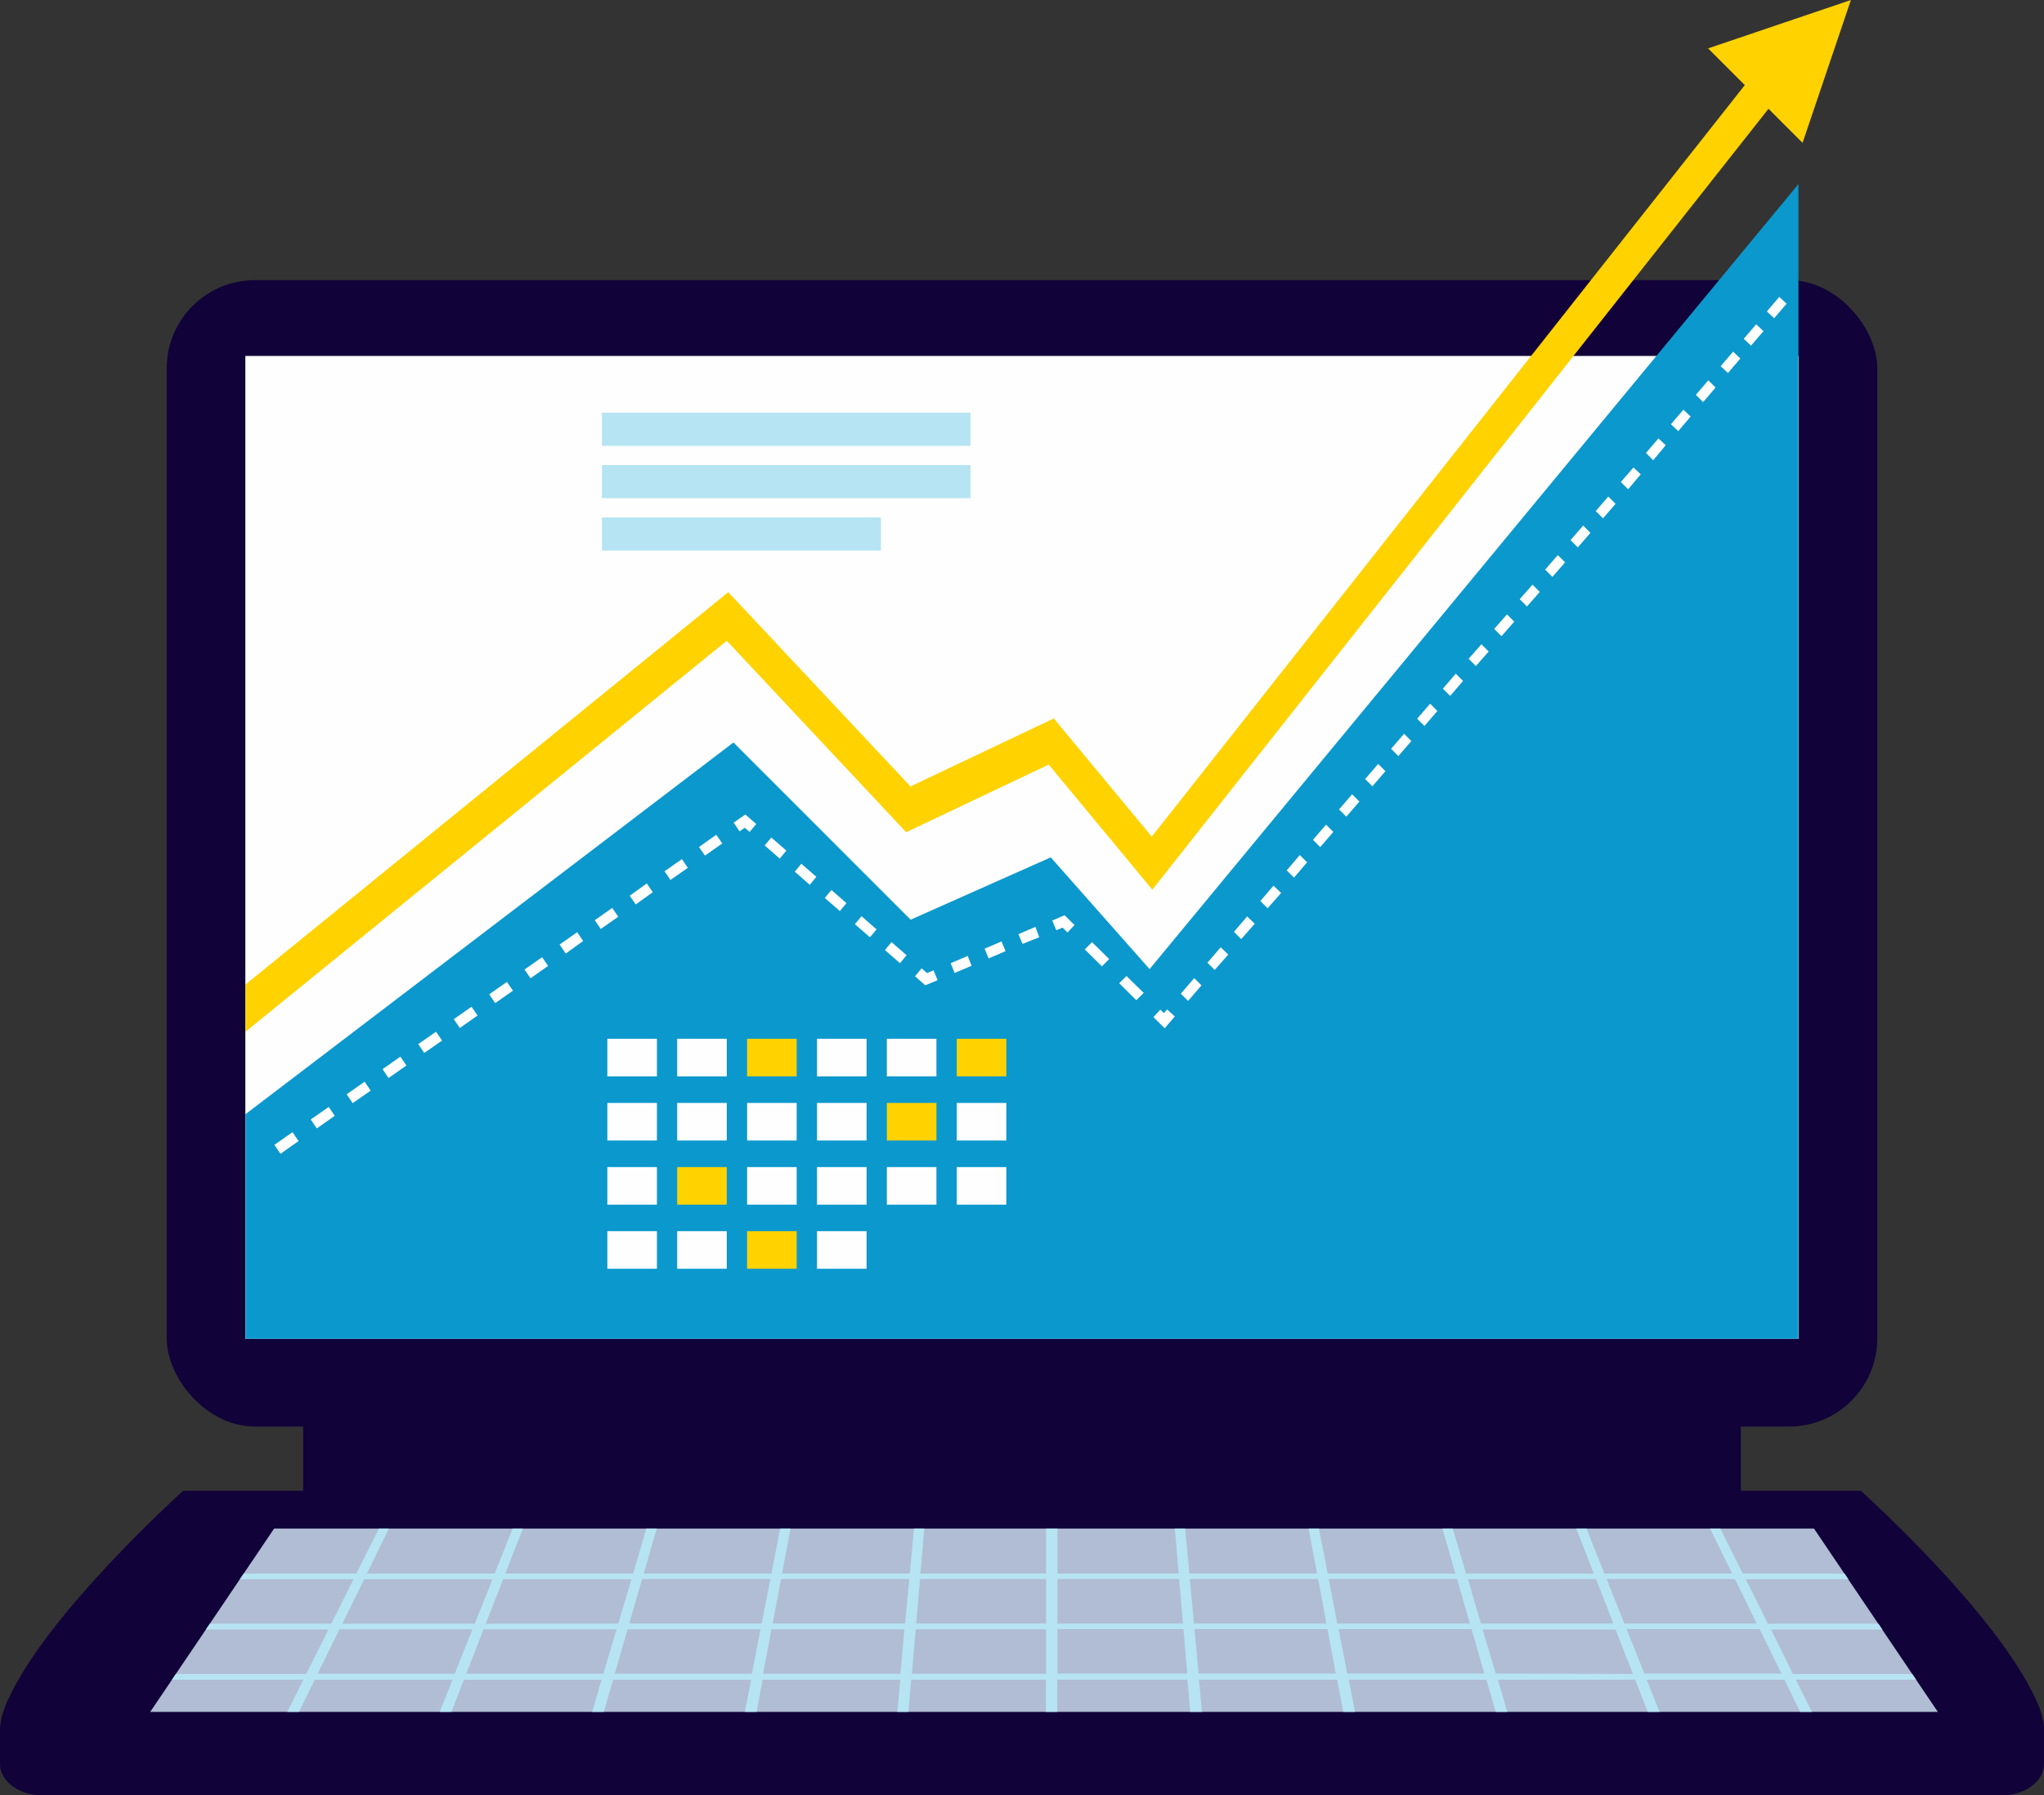 <?xml version="1.0" encoding="UTF-8"?> <svg xmlns="http://www.w3.org/2000/svg" viewBox="0 0 281.25 247.09"><rect x="0" y="0" width="281.25" height="247.09" fill="#333333" stroke="none"/> <defs> <style>.cls-1{fill:#110239;}.cls-2{fill:#fefefe;}.cls-3{fill:#b0bdd4;}.cls-4{fill:#b6e4f2;}.cls-5{fill:#0b98cd;}.cls-6{fill:#ffd200;}.cls-7{fill:#fff;}</style> </defs> <g id="Capa_2" data-name="Capa 2"> <g id="Layer_1" data-name="Layer 1"> <rect class="cls-1" x="41.71" y="176.46" width="197.83" height="29.05"></rect> <rect class="cls-1" x="22.94" y="38.56" width="235.37" height="157.78" rx="12.13"></rect> <rect class="cls-2" x="33.78" y="49.01" width="213.69" height="135.24"></rect> <path class="cls-1" d="M0,238.46v4.31c0,2.39,2.6,4.32,5.8,4.32H275.45c3.2,0,5.8-1.93,5.8-4.32v-4.31Z"></path> <path class="cls-1" d="M140.62,205.18H25.19c-.39.41-18.54,16.66-24.08,28.73-2.37,5.16-.82,7.87,3.59,7.87H276.55c4.41,0,6-2.71,3.59-7.87-5.54-12.07-23.69-28.32-24.08-28.73Z"></path> <polygon class="cls-3" points="266.64 235.61 20.67 235.61 37.72 210.38 249.6 210.38 266.64 235.61"></polygon> <path class="cls-4" d="M263.65,231.18l-.53-.79H246.7l-3-6.12H259l-.53-.79h-15.2l-3.05-6.12h14.12l-.54-.79h-14l-3.09-6.2h-1.42l3.05,6.2H220.76l-2.46-6.2h-1.42l2.42,6.2H201.73l-1.84-6.2h-1.42l1.79,6.2H182.69l-1.21-6.2h-1.42l1.16,6.2H163.65l-.58-6.2h-1.42l.53,6.2H145.5v-6.2h-1.56v6.2H126.65l.53-6.2h-1.42l-.57,6.2H107.61l1.16-6.2h-1.42l-1.2,6.2H88.58l1.78-6.2H88.94l-1.83,6.2H69.54l2.41-6.2H70.53l-2.46,6.2H50.5l3-6.2H52.13l-3.1,6.2H33.53l-.53.79H48.64l-3.06,6.12H28.87l-.54.79H45.19l-3.06,6.12H24.2l-.54.79H41.74l-2.21,4.43h1.61l2.18-4.43H62.26l-1.76,4.43h1.61l1.73-4.43H82.78l-1.31,4.43h1.62l1.27-4.43h19l-.87,4.43h1.62l.83-4.43h18.94l-.41,4.43H125l.38-4.43h18.53v4.43h1.56v-4.43h17.92l.38,4.43h1.62l-.41-4.43H184l.83,4.43h1.61l-.86-4.43h18.94l1.28,4.43h1.61l-1.31-4.43H225l1.73,4.43h1.62l-1.76-4.43h18.94l2.17,4.43h1.62l-2.21-4.43ZM69.23,217.36H86.88l-1.82,6.12H66.84Zm-19.12,0H67.76l-2.44,6.12H47.1Zm12.46,13H43.71l3-6.12H65Zm20.45,0H64.15l2.39-6.12H84.83Zm20.44,0H84.59l1.77-6.12h18.29Zm1.34-6.91H86.58l1.77-6.12H106Zm19.1,6.91H105l1.15-6.12h18.29Zm.64-6.91H106.32l1.15-6.12h17.64Zm19.4,6.91H125.48l.52-6.12h17.94Zm0-6.91H126.07l.52-6.12h17.35Zm1.56-6.12h16.75l.52,6.12H145.5Zm0,13v-6.12h17.34l.52,6.12Zm93.22-13,3,6.12H223.51l-2.43-6.12Zm-19.11,0,2.38,6.12H203.77L202,217.36Zm-55.89,0h17.65l1.14,6.12H164.29Zm1.21,13-.57-6.12h18.3l1.14,6.12Zm17.91-13h17.65l1.76,6.12H184Zm2.54,13-1.19-6.12h18.29l1.76,6.12Zm20.44,0L204,224.27H222.3l2.39,6.12Zm20.44,0-2.43-6.12h18.29l3,6.12Z"></path> <path class="cls-1" d="M140.62,241.78H128.68a2.44,2.44,0,0,0,.59,1.65,1.3,1.3,0,0,0,.91.34h20.89a1.3,1.3,0,0,0,.91-.34,2.49,2.49,0,0,0,.59-1.65Z"></path> <rect class="cls-2" x="33.78" y="49.02" width="213.68" height="135.23"></rect> <polygon class="cls-5" points="144.58 118 125.3 126.58 100.92 102.19 33.78 153.35 33.78 184.25 247.46 184.25 247.46 25.34 158.18 133.38 144.58 118"></polygon> <rect class="cls-2" x="83.57" y="142.97" width="6.82" height="5.17"></rect> <rect class="cls-2" x="93.18" y="142.97" width="6.82" height="5.17"></rect> <rect class="cls-6" x="102.8" y="142.97" width="6.82" height="5.17"></rect> <rect class="cls-2" x="112.42" y="142.97" width="6.82" height="5.17"></rect> <rect class="cls-2" x="122.03" y="142.97" width="6.82" height="5.17"></rect> <rect class="cls-6" x="131.65" y="142.97" width="6.82" height="5.17"></rect> <rect class="cls-2" x="83.57" y="151.8" width="6.82" height="5.17"></rect> <rect class="cls-2" x="93.18" y="151.8" width="6.82" height="5.17"></rect> <rect class="cls-2" x="102.8" y="151.8" width="6.82" height="5.17"></rect> <rect class="cls-2" x="112.42" y="151.8" width="6.82" height="5.17"></rect> <rect class="cls-6" x="122.03" y="151.8" width="6.82" height="5.17"></rect> <rect class="cls-2" x="131.65" y="151.8" width="6.82" height="5.17"></rect> <rect class="cls-2" x="83.57" y="160.63" width="6.82" height="5.17"></rect> <rect class="cls-6" x="93.18" y="160.63" width="6.82" height="5.17"></rect> <rect class="cls-2" x="102.8" y="160.63" width="6.82" height="5.17"></rect> <rect class="cls-2" x="112.42" y="160.63" width="6.82" height="5.17"></rect> <rect class="cls-2" x="122.03" y="160.63" width="6.82" height="5.17"></rect> <rect class="cls-2" x="131.65" y="160.63" width="6.82" height="5.17"></rect> <rect class="cls-2" x="83.57" y="169.45" width="6.82" height="5.17"></rect> <rect class="cls-2" x="93.18" y="169.45" width="6.82" height="5.17"></rect> <rect class="cls-6" x="102.8" y="169.45" width="6.82" height="5.17"></rect> <rect class="cls-2" x="112.42" y="169.45" width="6.82" height="5.17"></rect> <polygon class="cls-7" points="146.89 128.34 146.21 127.67 145.34 128.03 144.79 126.69 146.49 125.97 147.85 127.31 146.89 128.34"></polygon> <path class="cls-7" d="M131.35,133.91l-.54-1.34,2.34-1,.54,1.35Zm4.68-2-.55-1.34,2.33-1,.55,1.34Zm4.66-2-.55-1.34,2.33-1L143,129Z"></path> <polygon class="cls-7" points="127.32 135.61 125.91 134.37 126.81 133.27 127.56 133.93 128.46 133.55 129.01 134.9 127.32 135.61"></polygon> <path class="cls-7" d="M123.84,132.57l-2.07-1.81.9-1.1,2.07,1.81ZM119.7,129l-2.07-1.8.91-1.1,2.07,1.81Zm-4.14-3.61-2.07-1.8.91-1.1,2.07,1.81Zm-4.14-3.61-2.06-1.81.9-1.09,2.07,1.8Zm-4.13-3.61-2.07-1.81.91-1.09,2.07,1.8Z"></path> <polygon class="cls-7" points="103.15 114.5 102.48 113.92 101.76 114.42 100.95 113.22 102.56 112.1 104.06 113.41 103.15 114.5"></polygon> <path class="cls-7" d="M38.59,158.8l-.83-1.23,2.49-1.75.83,1.23Zm5-3.49-.83-1.23,2.47-1.73.83,1.22Zm4.94-3.48-.83-1.22,2.47-1.73L51,150.1Zm4.93-3.46-.82-1.22,2.45-1.72.83,1.22Zm4.91-3.45-.82-1.22L60,142l.83,1.22Zm4.9-3.44-.83-1.21,2.44-1.71.83,1.21Zm4.87-3.42-.82-1.21,2.43-1.71.83,1.21ZM73,134.64l-.83-1.2,2.42-1.7.83,1.2Zm4.84-3.4L77,130l2.42-1.7.82,1.21Zm4.82-3.38-.82-1.21,2.4-1.69.83,1.21Zm4.81-3.38-.82-1.2L89,121.59l.82,1.21Zm4.78-3.37-.81-1.2,2.39-1.67.81,1.2ZM97,117.76l-.82-1.19,2.38-1.68.82,1.2Z"></path> <path class="cls-7" d="M163.48,137.76l-1-1,1.84-2.14,1,1Zm3.66-4.26-1-1,1.82-2.12,1.05,1Zm3.65-4.25-1-1,1.81-2.12,1.05,1Zm3.63-4.24-1-1,1.81-2.11,1.05,1Zm3.63-4.22-1-1,1.8-2.11,1,1Zm3.61-4.2-1-1,1.8-2.09,1,1Zm3.59-4.19-1-1,1.8-2.08,1,1Zm3.59-4.18-1-1,1.79-2.08,1,1Zm3.57-4.16-1-1,1.79-2.07,1,1ZM196,99.92l-1-1,1.78-2.07,1,1Zm3.54-4.14-1-1,1.77-2.06,1,1Zm3.54-4.11-1-1,1.76-2,1,1Zm3.52-4.11-1-1,1.76-2,1,1Zm3.51-4.09-1-1,1.76-2,1,1Zm3.5-4.07-1-1,1.74-2,1,1Zm3.49-4.06-1-1,1.74-2,1,1Zm3.47-4-1-1,1.73-2,1,1Zm3.46-4-1-1,1.73-2,1,.94Zm3.45-4-1-1,1.72-2,1,.94Zm3.44-4-1-.95,1.71-2,1,.94Zm3.43-4-1-1,1.71-2,1,1Zm3.41-4-1-.94,1.71-2,1,.94Zm3.18-3.77-1-.94,1.71-2,1,.95Zm3.18-3.77-1-.94,1.71-2,1,.94Z"></path> <polygon class="cls-7" points="160.26 141.52 158.71 139.99 159.66 138.96 160.15 139.44 160.59 138.93 161.65 139.9 160.26 141.52"></polygon> <path class="cls-7" d="M156.35,137.66,154,135.33l1-1,2.37,2.33ZM151.62,133l-2.36-2.33,1-1,2.36,2.33Z"></path> <path class="cls-6" d="M241.78,9.56l-83.3,105.59L145,98.88l-19.72,9.36L100.21,81.5l-66.43,54V142L100,88.19l24.69,26.35,19.61-9.31,14.26,17.22L245,12.87A35.64,35.64,0,0,1,241.78,9.56Z"></path> <polygon class="cls-6" points="254.68 0 235.03 6.66 248.03 19.66 254.68 0"></polygon> <rect class="cls-4" x="82.82" y="56.8" width="50.72" height="4.56"></rect> <rect class="cls-4" x="82.82" y="64.01" width="50.72" height="4.56"></rect> <rect class="cls-4" x="82.82" y="71.22" width="38.39" height="4.56"></rect> </g> </g> </svg> 